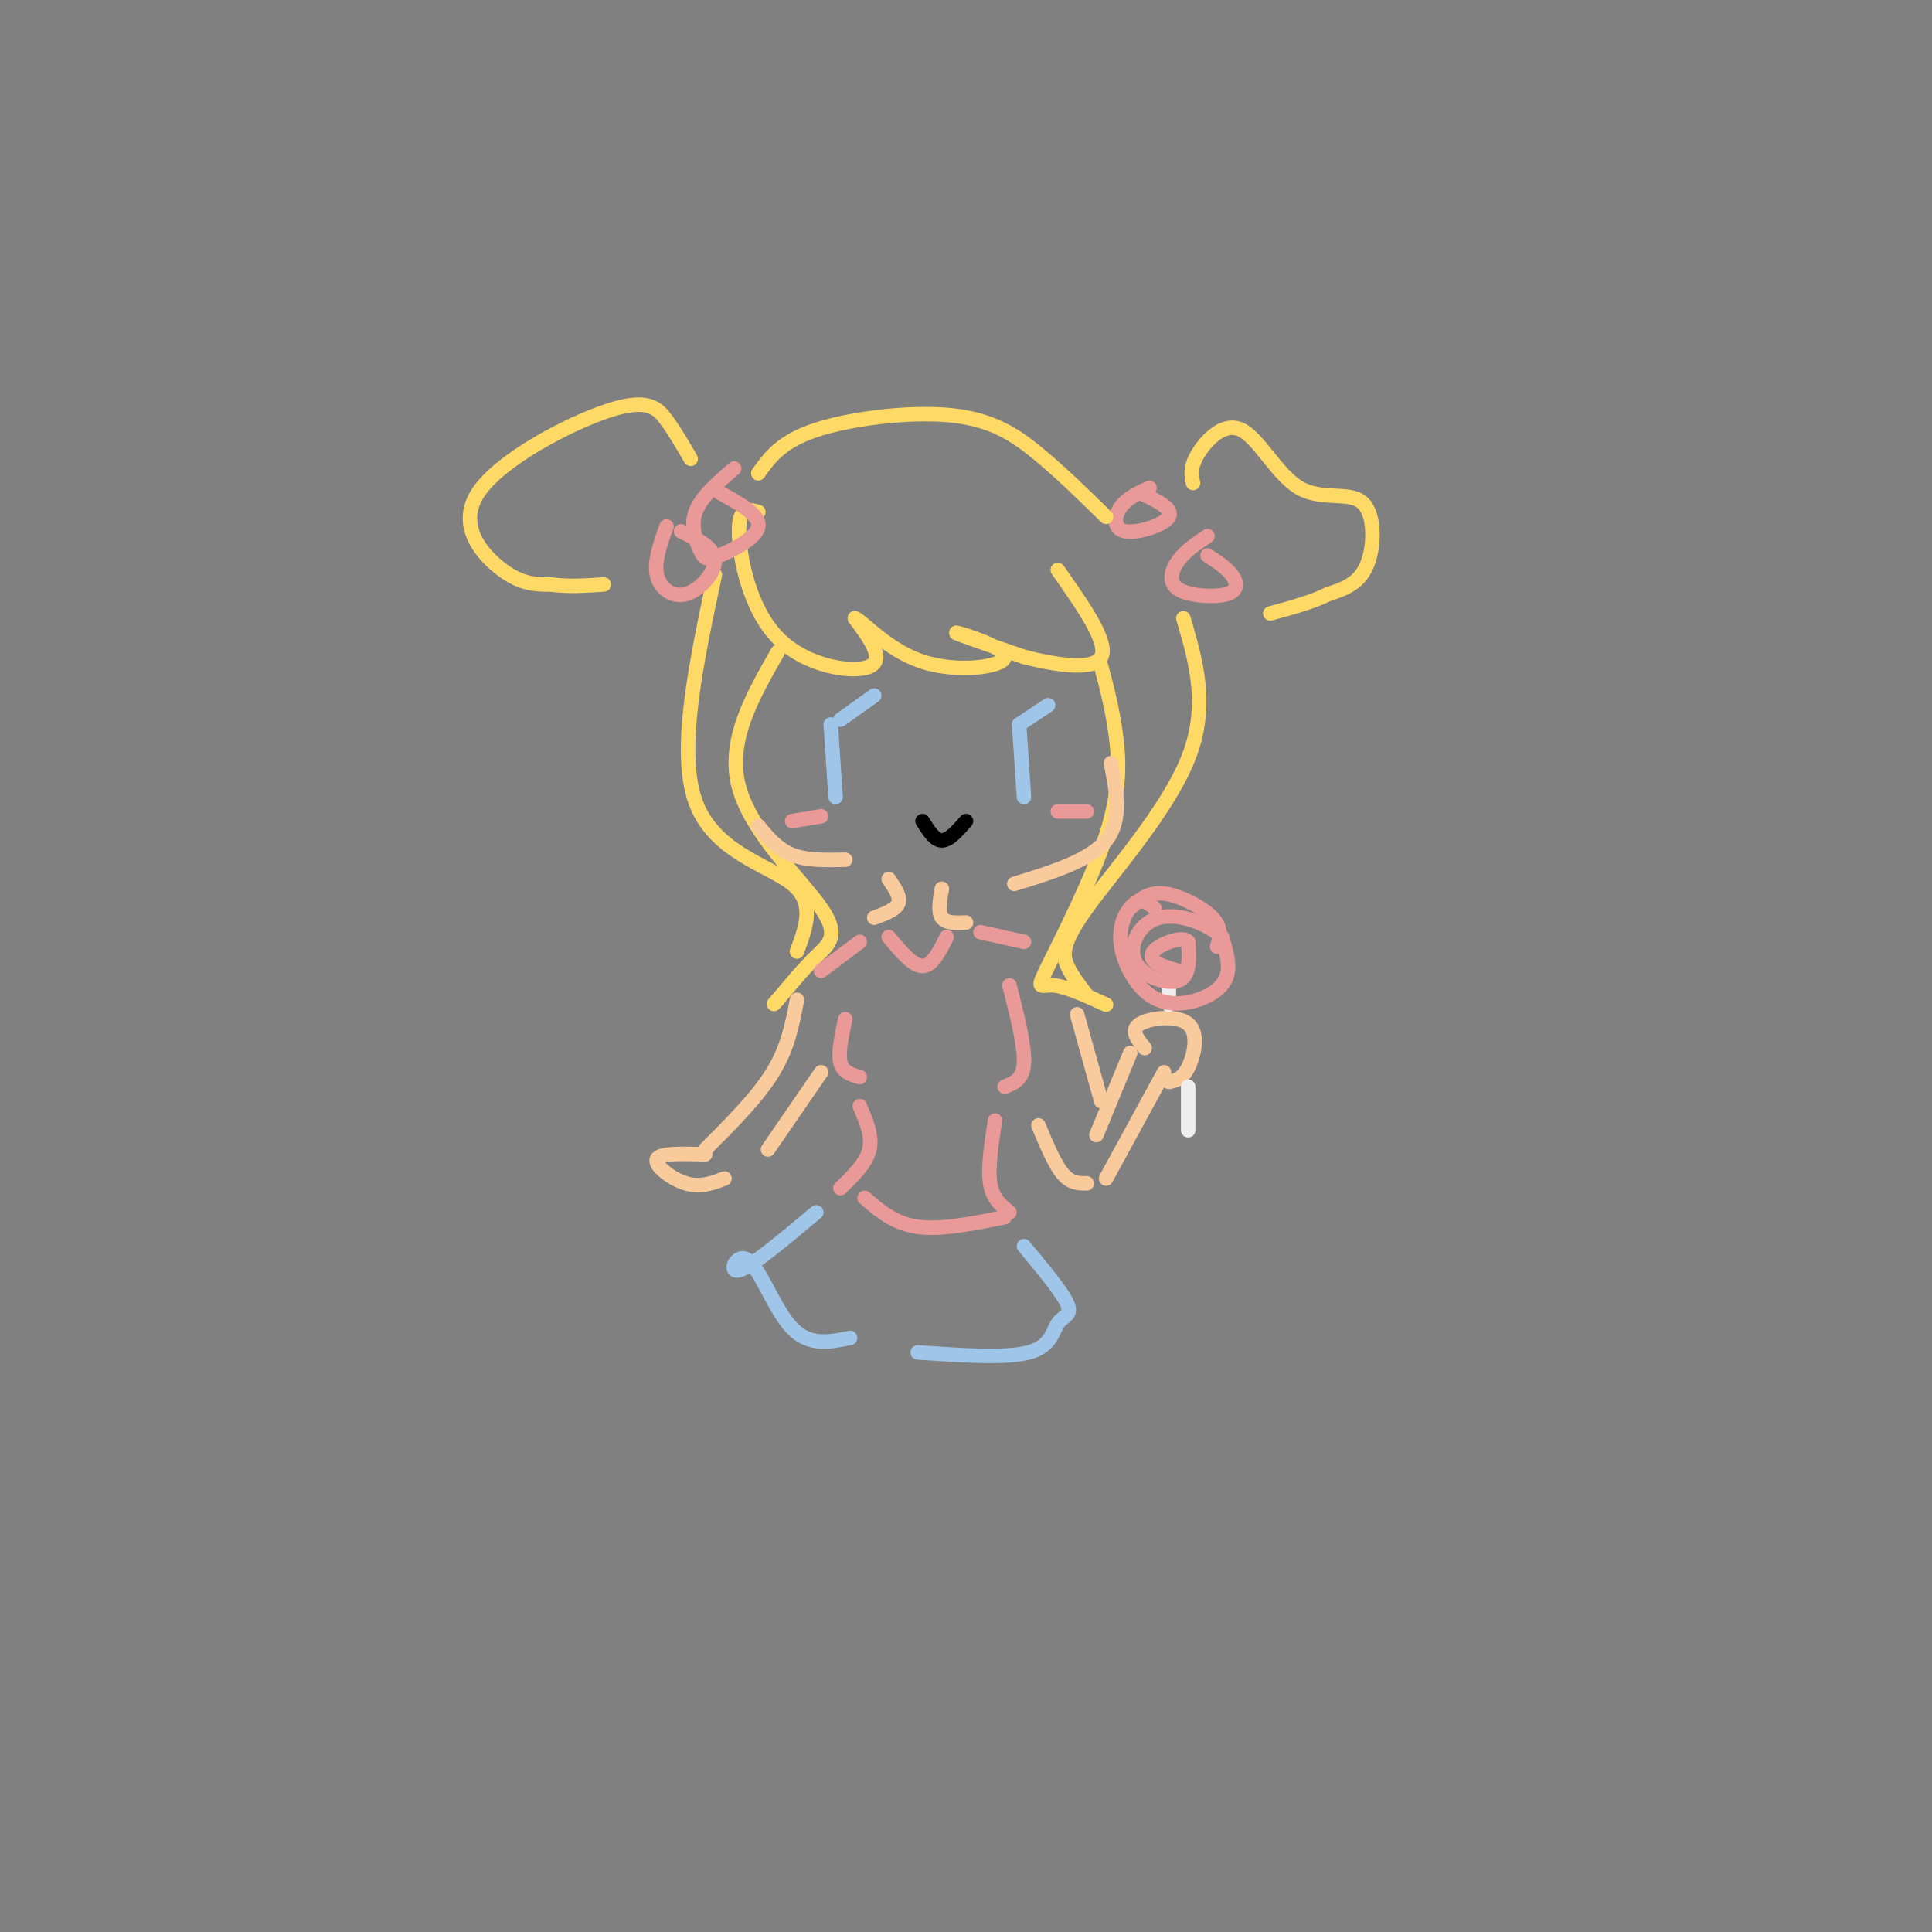 <svg viewBox='0 0 400 400' version='1.1' xmlns='http://www.w3.org/2000/svg' xmlns:xlink='http://www.w3.org/1999/xlink'><rect x="0" y="0" width="400" height="400" fill="#808080" stroke="none"/><g fill='none' stroke='rgb(255,217,102)' stroke-width='3' stroke-linecap='round' stroke-linejoin='round'><path d='M157,106c-2.012,-0.560 -4.024,-1.119 -4,4c0.024,5.119 2.083,15.917 8,22c5.917,6.083 15.690,7.452 19,6c3.310,-1.452 0.155,-5.726 -3,-10'/><path d='M177,128c1.472,0.456 6.652,6.596 14,9c7.348,2.404 16.863,1.070 17,-1c0.137,-2.070 -9.104,-4.877 -10,-5c-0.896,-0.123 6.552,2.439 14,5'/><path d='M212,136c6.133,1.578 14.467,3.022 16,0c1.533,-3.022 -3.733,-10.511 -9,-18'/><path d='M228,138c1.140,4.332 2.281,8.663 3,14c0.719,5.337 1.018,11.678 -2,21c-3.018,9.322 -9.351,21.625 -12,27c-2.649,5.375 -1.614,3.821 1,4c2.614,0.179 6.807,2.089 11,4'/><path d='M245,128c2.655,9.071 5.310,18.143 1,29c-4.310,10.857 -15.583,23.500 -21,31c-5.417,7.500 -4.976,9.857 -4,12c0.976,2.143 2.488,4.071 4,6'/><path d='M161,135c-5.286,9.250 -10.571,18.500 -8,28c2.571,9.500 13.000,19.250 17,25c4.000,5.750 1.571,7.500 -1,10c-2.571,2.500 -5.286,5.750 -8,9'/><path d='M161,207c-1.333,1.500 -0.667,0.750 0,0'/><path d='M148,119c-3.889,18.267 -7.778,36.533 -4,47c3.778,10.467 15.222,13.133 20,17c4.778,3.867 2.889,8.933 1,14'/></g>
<g fill='none' stroke='rgb(234,153,153)' stroke-width='3' stroke-linecap='round' stroke-linejoin='round'><path d='M138,109c-1.304,3.601 -2.607,7.202 -2,10c0.607,2.798 3.125,4.792 6,4c2.875,-0.792 6.107,-4.369 6,-7c-0.107,-2.631 -3.554,-4.315 -7,-6'/><path d='M152,97c-3.450,2.965 -6.900,5.930 -8,9c-1.100,3.070 0.148,6.246 1,8c0.852,1.754 1.306,2.088 4,1c2.694,-1.088 7.627,-3.596 8,-6c0.373,-2.404 -3.813,-4.702 -8,-7'/><path d='M238,101c-2.345,1.065 -4.690,2.131 -6,4c-1.310,1.869 -1.583,4.542 1,5c2.583,0.458 8.024,-1.298 9,-3c0.976,-1.702 -2.512,-3.351 -6,-5'/><path d='M250,111c-2.249,1.490 -4.498,2.979 -6,5c-1.502,2.021 -2.258,4.573 0,6c2.258,1.427 7.531,1.730 10,1c2.469,-0.730 2.134,-2.494 1,-4c-1.134,-1.506 -3.067,-2.753 -5,-4'/></g>
<g fill='none' stroke='rgb(255,217,102)' stroke-width='3' stroke-linecap='round' stroke-linejoin='round'><path d='M143,95c-1.596,-2.762 -3.193,-5.525 -5,-8c-1.807,-2.475 -3.825,-4.663 -12,-2c-8.175,2.663 -22.509,10.179 -27,17c-4.491,6.821 0.860,12.949 5,16c4.140,3.051 7.070,3.026 10,3'/><path d='M114,121c3.500,0.500 7.250,0.250 11,0'/><path d='M247,100c-0.332,-1.605 -0.665,-3.209 1,-6c1.665,-2.791 5.327,-6.767 9,-5c3.673,1.767 7.356,9.278 12,12c4.644,2.722 10.250,0.656 13,3c2.750,2.344 2.643,9.098 1,13c-1.643,3.902 -4.821,4.951 -8,6'/><path d='M275,123c-3.333,1.667 -7.667,2.833 -12,4'/><path d='M157,98c2.357,-3.304 4.714,-6.607 12,-9c7.286,-2.393 19.500,-3.875 28,-3c8.500,0.875 13.286,4.107 18,8c4.714,3.893 9.357,8.446 14,13'/></g>
<g fill='none' stroke='rgb(249,203,156)' stroke-width='3' stroke-linecap='round' stroke-linejoin='round'><path d='M230,158c1.167,5.917 2.333,11.833 -1,16c-3.333,4.167 -11.167,6.583 -19,9'/><path d='M157,171c2.000,2.417 4.000,4.833 7,6c3.000,1.167 7.000,1.083 11,1'/></g>
<g fill='none' stroke='rgb(159,197,232)' stroke-width='3' stroke-linecap='round' stroke-linejoin='round'><path d='M172,150c0.000,0.000 1.000,15.000 1,15'/><path d='M211,150c0.000,0.000 1.000,15.000 1,15'/><path d='M174,149c0.000,0.000 7.000,-5.000 7,-5'/><path d='M211,150c0.000,0.000 6.000,-4.000 6,-4'/></g>
<g fill='none' stroke='rgb(0,0,0)' stroke-width='3' stroke-linecap='round' stroke-linejoin='round'><path d='M191,170c1.250,2.000 2.500,4.000 4,4c1.500,0.000 3.250,-2.000 5,-4'/></g>
<g fill='none' stroke='rgb(234,153,153)' stroke-width='3' stroke-linecap='round' stroke-linejoin='round'><path d='M164,170c0.000,0.000 6.000,-1.000 6,-1'/><path d='M219,168c0.000,0.000 6.000,0.000 6,0'/></g>
<g fill='none' stroke='rgb(249,203,156)' stroke-width='3' stroke-linecap='round' stroke-linejoin='round'><path d='M184,182c1.250,1.833 2.500,3.667 2,5c-0.500,1.333 -2.750,2.167 -5,3'/><path d='M195,184c-0.417,2.417 -0.833,4.833 0,6c0.833,1.167 2.917,1.083 5,1'/></g>
<g fill='none' stroke='rgb(234,153,153)' stroke-width='3' stroke-linecap='round' stroke-linejoin='round'><path d='M184,194c2.500,3.000 5.000,6.000 7,6c2.000,0.000 3.500,-3.000 5,-6'/><path d='M203,193c0.000,0.000 9.000,2.000 9,2'/><path d='M178,195c0.000,0.000 -8.000,6.000 -8,6'/><path d='M209,204c1.583,6.250 3.167,12.500 3,16c-0.167,3.500 -2.083,4.250 -4,5'/><path d='M175,211c-0.750,3.500 -1.500,7.000 -1,9c0.500,2.000 2.250,2.500 4,3'/><path d='M206,232c-0.750,4.917 -1.500,9.833 -1,13c0.500,3.167 2.250,4.583 4,6'/><path d='M178,229c1.333,3.083 2.667,6.167 2,9c-0.667,2.833 -3.333,5.417 -6,8'/><path d='M179,248c3.083,2.667 6.167,5.333 11,6c4.833,0.667 11.417,-0.667 18,-2'/></g>
<g fill='none' stroke='rgb(159,197,232)' stroke-width='3' stroke-linecap='round' stroke-linejoin='round'><path d='M169,251c-6.792,5.702 -13.583,11.405 -16,12c-2.417,0.595 -0.458,-3.917 2,-2c2.458,1.917 5.417,10.262 9,14c3.583,3.738 7.792,2.869 12,2'/><path d='M212,258c3.988,4.798 7.976,9.595 9,12c1.024,2.405 -0.917,2.417 -2,4c-1.083,1.583 -1.310,4.738 -6,6c-4.690,1.262 -13.845,0.631 -23,0'/></g>
<g fill='none' stroke='rgb(249,203,156)' stroke-width='3' stroke-linecap='round' stroke-linejoin='round'><path d='M223,210c0.000,0.000 5.000,18.000 5,18'/><path d='M227,235c0.000,0.000 7.000,-17.000 7,-17'/><path d='M241,222c0.000,0.000 -12.000,22.000 -12,22'/><path d='M215,233c1.667,4.000 3.333,8.000 5,10c1.667,2.000 3.333,2.000 5,2'/><path d='M165,207c-0.917,4.917 -1.833,9.833 -5,15c-3.167,5.167 -8.583,10.583 -14,16'/><path d='M146,239c-4.711,-0.156 -9.422,-0.311 -10,1c-0.578,1.311 2.978,4.089 6,5c3.022,0.911 5.511,-0.044 8,-1'/><path d='M170,222c0.000,0.000 -11.000,16.000 -11,16'/><path d='M237,217c-1.530,-1.863 -3.060,-3.726 -1,-5c2.060,-1.274 7.708,-1.958 10,0c2.292,1.958 1.226,6.560 0,9c-1.226,2.440 -2.613,2.720 -4,3'/></g>
<g fill='none' stroke='rgb(238,238,238)' stroke-width='3' stroke-linecap='round' stroke-linejoin='round'><path d='M242,204c0.000,0.000 0.000,4.000 0,4'/><path d='M246,225c0.000,0.000 0.000,9.000 0,9'/></g>
<g fill='none' stroke='rgb(234,153,153)' stroke-width='3' stroke-linecap='round' stroke-linejoin='round'><path d='M239,188c-1.237,-1.010 -2.474,-2.021 -4,-1c-1.526,1.021 -3.343,4.072 -3,8c0.343,3.928 2.844,8.733 6,11c3.156,2.267 6.965,1.995 10,1c3.035,-0.995 5.296,-2.713 6,-5c0.704,-2.287 -0.148,-5.144 -1,-8'/><path d='M253,194c-2.659,-2.600 -8.805,-5.099 -13,-4c-4.195,1.099 -6.437,5.796 -5,9c1.437,3.204 6.553,4.915 9,4c2.447,-0.915 2.223,-4.458 2,-8'/><path d='M246,195c-0.929,-1.167 -4.250,-0.083 -6,1c-1.750,1.083 -1.929,2.167 -1,3c0.929,0.833 2.964,1.417 5,2'/><path d='M234,188c1.867,-1.689 3.733,-3.378 7,-3c3.267,0.378 7.933,2.822 10,5c2.067,2.178 1.533,4.089 1,6'/></g>
</svg>